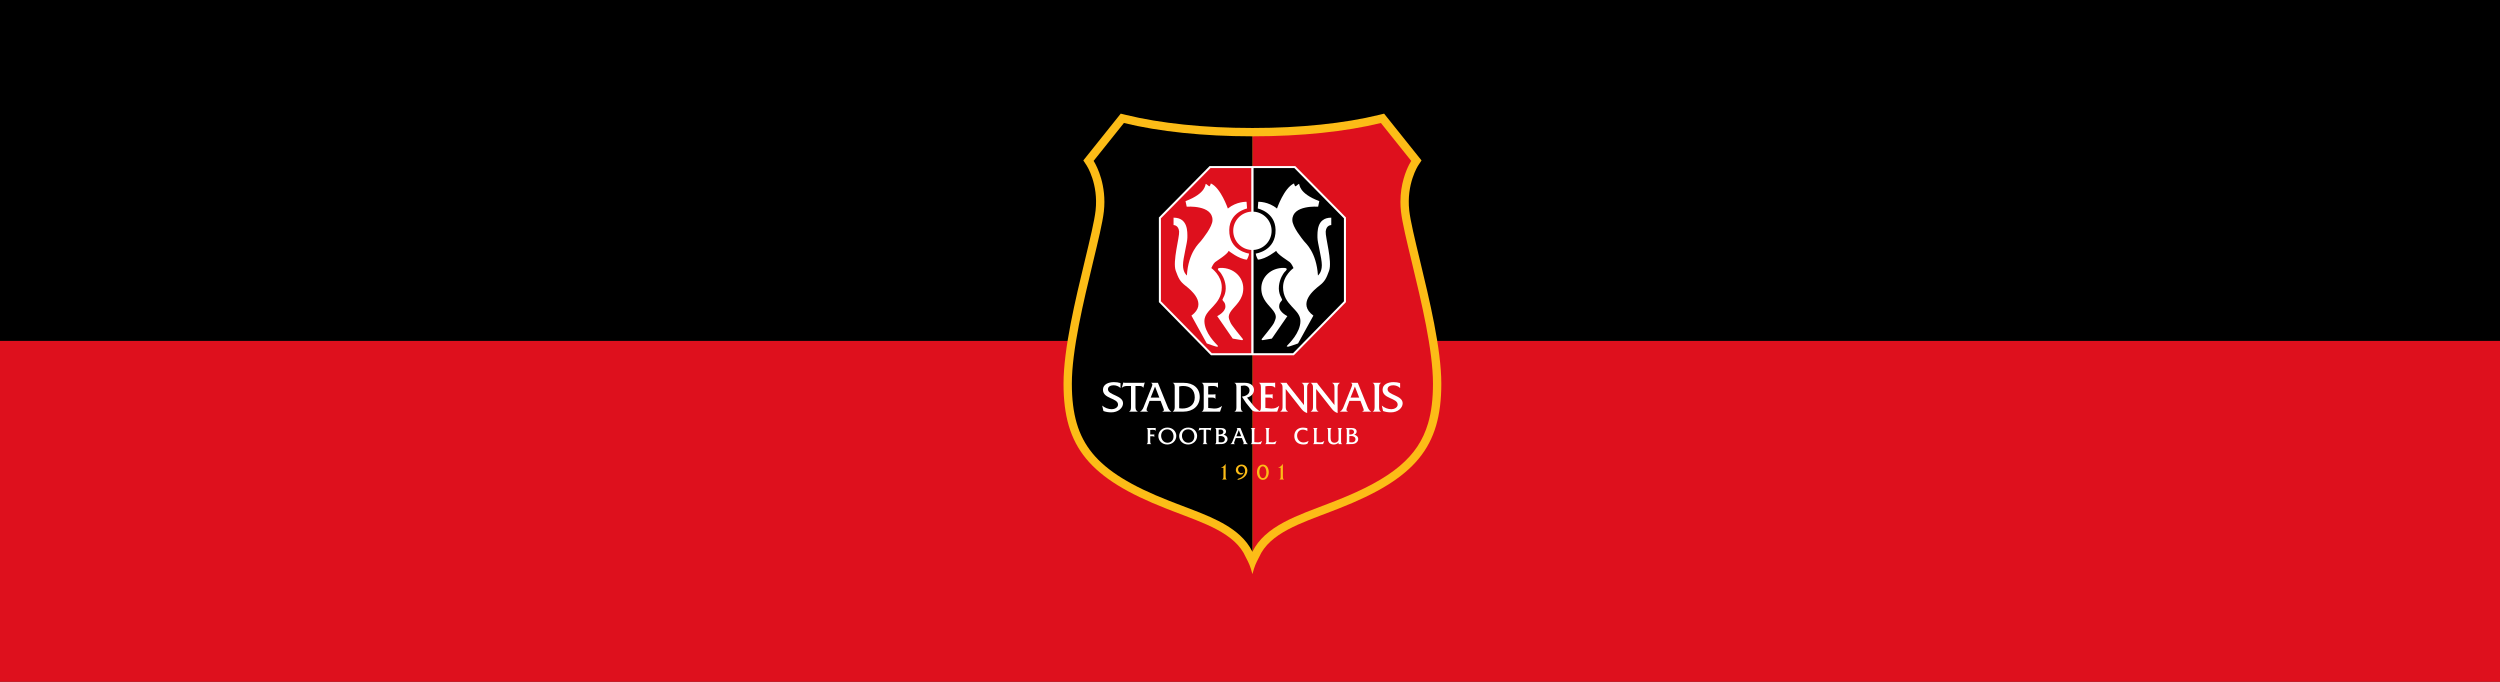 <?xml version="1.0" encoding="UTF-8" standalone="no"?>
<!-- Created with Inkscape (http://www.inkscape.org/) -->

<svg
   width="1100px"
   height="300px"
   viewBox="0 0 1100 300"
   version="1.1"
   id="SVGRoot"
   sodipodi:docname="stade-rennais.svg"
   inkscape:version="1.2.2 (b0a8486541, 2022-12-01)"
   xmlns:inkscape="http://www.inkscape.org/namespaces/inkscape"
   xmlns:sodipodi="http://sodipodi.sourceforge.net/DTD/sodipodi-0.dtd"
   xmlns:xlink="http://www.w3.org/1999/xlink"
   xmlns="http://www.w3.org/2000/svg"
   xmlns:svg="http://www.w3.org/2000/svg">
  <rect x="0" y="0" width="1100" height="300" fill="#333333" stroke="none"/>
  <sodipodi:namedview
     id="namedview577"
     pagecolor="#ffffff"
     bordercolor="#000000"
     borderopacity="0.25"
     inkscape:showpageshadow="2"
     inkscape:pageopacity="0.0"
     inkscape:pagecheckerboard="0"
     inkscape:deskcolor="#d1d1d1"
     inkscape:document-units="px"
     showgrid="false"
     inkscape:zoom="1.0570195"
     inkscape:cx="698.66261"
     inkscape:cy="157.99141"
     inkscape:window-width="1920"
     inkscape:window-height="1011"
     inkscape:window-x="0"
     inkscape:window-y="32"
     inkscape:window-maximized="1"
     inkscape:current-layer="layer1" />
  <defs
     id="defs572">
    <linearGradient
       id="Dégradé_sans_nom"
       data-name="Dégradé sans nom"
       x1="310.32"
       y1="8564.54"
       x2="9034.31"
       y2="8564.54"
       gradientTransform="matrix(1,0,0,-1,0,14260.31)"
       gradientUnits="userSpaceOnUse">
      <stop
         offset="0"
         stop-color="#ec2027"
         id="stop4233" />
      <stop
         offset=".26"
         stop-color="#ea2027"
         id="stop4235" />
      <stop
         offset=".35"
         stop-color="#e32027"
         id="stop4237" />
      <stop
         offset=".42"
         stop-color="#d82027"
         id="stop4239" />
      <stop
         offset=".48"
         stop-color="#c72026"
         id="stop4241" />
      <stop
         offset=".5"
         stop-color="#bc2026"
         id="stop4243" />
      <stop
         offset=".78"
         stop-color="#ce2027"
         id="stop4245" />
      <stop
         offset="1"
         stop-color="#d72027"
         id="stop4247" />
    </linearGradient>
    <linearGradient
       id="Dégradé_sans_nom_2"
       data-name="Dégradé sans nom 2"
       x1="4462.46"
       y1="10862.5"
       x2="8246.76"
       y2="5554.12"
       gradientTransform="matrix(1,0,0,-1,0,14260.31)"
       gradientUnits="userSpaceOnUse">
      <stop
         offset=".5"
         stop-color="#000"
         id="stop4250" />
      <stop
         offset=".71"
         stop-color="#070707"
         id="stop4252" />
      <stop
         offset="1"
         stop-color="#1a1a1a"
         id="stop4254" />
    </linearGradient>
    <linearGradient
       id="Dégradé_sans_nom_3"
       data-name="Dégradé sans nom 3"
       x1="2712.31"
       y1="14028.87"
       x2="4965.55"
       y2="9841.15"
       gradientTransform="matrix(1,0,0,-1,0,14260.31)"
       gradientUnits="userSpaceOnUse">
      <stop
         offset=".5"
         stop-color="#231f20"
         id="stop4257" />
      <stop
         offset="1"
         stop-color="#666"
         id="stop4259" />
    </linearGradient>
    <linearGradient
       id="Dégradé_sans_nom_4"
       data-name="Dégradé sans nom 4"
       x1="308.27"
       y1="13272.83"
       x2="3160.78"
       y2="13272.83"
       gradientTransform="matrix(1,0,0,-1,0,14260.31)"
       gradientUnits="userSpaceOnUse">
      <stop
         offset="0"
         stop-color="gray"
         id="stop4262" />
      <stop
         offset="1"
         stop-color="#000"
         id="stop4264" />
    </linearGradient>
    <linearGradient
       id="Dégradé_sans_nom_5"
       data-name="Dégradé sans nom 5"
       x1="4023.58"
       y1="2937.26"
       x2="-238.74"
       y2="12237.51"
       gradientTransform="matrix(1,0,0,-1,0,14260.31)"
       gradientUnits="userSpaceOnUse">
      <stop
         offset="0"
         stop-color="#fff"
         id="stop4267" />
      <stop
         offset="1"
         stop-color="#1a1a1a"
         id="stop4269" />
    </linearGradient>
    <linearGradient
       id="Dégradé_sans_nom_7"
       data-name="Dégradé sans nom 7"
       x1="8672.97"
       y1="10258"
       x2="5266.4"
       y2="2844.36"
       gradientTransform="matrix(1,0,0,-1,0,14260.31)"
       gradientUnits="userSpaceOnUse">
      <stop
         offset="0"
         stop-color="#fff"
         id="stop4272" />
      <stop
         offset="1"
         stop-color="#000"
         id="stop4274" />
    </linearGradient>
    <linearGradient
       id="Dégradé_sans_nom_7-2"
       data-name="Dégradé sans nom 7"
       x1="6179.75"
       y1="13272.83"
       x2="9034.31"
       y2="13272.83"
       xlink:href="#D%C3%A9grad%C3%A9_sans_nom_7" />
    <linearGradient
       id="Dégradé_sans_nom_8"
       data-name="Dégradé sans nom 8"
       x1="3154.61"
       y1="13810.24"
       x2="6187.97"
       y2="13810.24"
       gradientTransform="matrix(1,0,0,-1,0,14260.31)"
       gradientUnits="userSpaceOnUse">
      <stop
         offset="0"
         stop-color="#ccc"
         id="stop4278" />
      <stop
         offset="1"
         stop-color="#000"
         id="stop4280" />
    </linearGradient>
  </defs>
  <g
     inkscape:label="Calque 1"
     inkscape:groupmode="layer"
     id="layer1">
    <rect
       style="fill:#000000;fill-opacity:1;stroke:#f392b0;stroke-width:0;stroke-linecap:round;stroke-linejoin:bevel;paint-order:stroke fill markers"
       id="rect756"
       width="1100"
       height="150"
       x="1.6655694e-06"
       y="1.25e-06" />
    <rect
       style="fill:#de101d;fill-opacity:1;stroke:#f392b0;stroke-width:0;stroke-linecap:round;stroke-linejoin:bevel;paint-order:stroke fill markers"
       id="rect3453"
       width="1100"
       height="150"
       x="1.6655694e-06"
       y="150" />
    <g
       id="g6968"
       transform="matrix(0.026,0,0,0.026,467.95,50)">
      <g
         id="g936">
        <path
           id="path9808"
           class="cls-2"
           d="m 6031.32,2481.22 c -86.27,-357.46 -160.72,-666.17 -180.4,-840.85 -50.79,-451.39 148.54,-759.18 150.63,-762.1 l 56.92,-86.3 L 5425.26,0 5337.69,21.44 C 4757.39,164.19 4003.38,242.62 3214.55,242.62 l -17.85,-0.07 -17.85,0.07 c -788.83,0 -1542.84,-78.43 -2123.14,-221.18 L 968.16,0 334.92,791.96 l 56.92,86.3 c 2.08,2.92 201.41,310.71 150.62,762.1 -19.67,174.67 -94.13,483.4 -180.39,840.85 C 200.73,3149.78 0,3981.91 0,4570.19 0,5641.02 437.35,6173.85 1733.14,6681.68 l 133.38,51.82 c 499.82,193.66 1039.74,362.02 1217.43,772.67 58.04,111.44 72.96,141.21 112.75,285.89 39.79,-144.68 54.71,-174.45 112.75,-285.89 177.69,-410.67 717.59,-579.03 1217.43,-772.67 l 133.38,-51.82 C 5956.04,6173.84 6393.4,5641 6393.4,4570.19 c 0,-588.26 -200.76,-1420.42 -362.07,-2088.97 v 0 z"
           style="fill:#fcbc17" />
        <path
           id="path9810"
           class="cls-1"
           d="m 6134.34,3582.49 c -69.49,-360.77 -159.48,-733.99 -240.15,-1068.18 -86.32,-358.75 -161.26,-665.4 -183.45,-858.16 -6.35,-56.4 -9.19,-110.83 -9.19,-163.01 0.23,-302.91 94.24,-527.28 146.68,-629.9 17.85,-34.7 30.06,-54.27 35.32,-62.33 0.08,-0.12 0.15,-0.22 0.23,-0.3 l 0.32,-0.5 c 0.03,-0.05 0.06,-0.11 0.1,-0.18 L 5371.3,158.43 C 4775.43,304.82 4012.9,383.53 3214.51,383.69 h -0.59 l -17.27,-0.08 v 7030.32 c 52.83,-107.8 126.67,-199.95 212.27,-278.41 95.2,-87.28 204.89,-158.74 321.8,-221.38 233.86,-124.93 498.21,-216.22 745.03,-312.1 l 132.98,-51.67 c 478.21,-187.21 830.03,-376.05 1078.44,-585.48 248.43,-210.19 396.97,-436.66 482.25,-724.18 56.4,-191.84 82.88,-412.3 82.86,-670.51 0.23,-278.43 -48.33,-627.26 -117.94,-987.71 z"
           style="fill:#de101d" />
        <path
           id="path9812"
           d="m 3196.63,383.59 -17.79,0.08 C 2380.45,383.5 1617.88,304.8 1022.16,158.43 l -0.1,-0.03 -512.91,641.51 c 0.29,0.44 0.41,0.63 0.73,1.12 0.45,0.69 0.81,1.25 1.21,1.86 0.77,1.19 1.58,2.51 2.55,4.02 1.9,3.06 4.29,6.97 7.14,11.81 5.68,9.65 13.16,22.95 21.86,39.72 17.41,33.52 39.64,80.95 61.69,140.75 44.05,119.52 87.45,288.93 87.47,493.92 0,52.18 -2.84,106.59 -9.16,163 -22.17,192.77 -97.15,499.42 -183.45,858.18 -80.66,334.21 -170.65,707.42 -240.15,1068.18 -69.6,360.43 -118.18,709.28 -117.99,987.68 -0.03,258.2 26.45,478.68 82.86,670.5 56.57,191.98 142.12,355.98 265.75,506.87 246.16,301.01 656.55,553.05 1294.55,802.64 l 133.26,51.78 c 185.14,71.79 380.25,141.44 564.78,224.15 184.37,82.94 359.21,178.56 502.18,309.4 85.61,78.46 159.46,170.6 212.27,278.41 V 383.59 h -0.06 z" />
      </g>
      <path
         id="path9828"
         class="cls-3"
         d="m 3760.2,4947.08 c 0,41.65 -0.79,71.2 38.56,94.24 v 2.18 h -131.34 v -2.18 c 39.33,-23.04 39.33,-52.58 39.33,-94.24 v -295.99 c 0,-41.48 0,-71.18 -38.64,-93.47 v -2.22 h 108.35 v 0.68 c 3,8.94 6.04,12.65 11.15,18.66 l 10.42,14.82 271.5,342.81 v -281.26 c 0,-41.5 0.74,-71.18 -38.6,-93.47 v -2.23 h 130.62 v 2.23 c -38.53,22.28 -38.53,51.97 -38.53,93.47 v 416.22 c -52.74,-17.82 -75.72,-42.27 -108.34,-84.54 l -254.47,-322.74 v 287.03"
         style="fill:#ffffff" />
      <path
         id="path9830"
         class="cls-3"
         d="m 4275.74,4947.08 c 0,41.65 -0.73,71.2 38.62,94.24 v 2.18 h -131.41 v -2.18 c 39.39,-23.04 39.39,-52.58 39.39,-94.24 v -295.99 c 0,-41.48 0,-71.18 -38.6,-93.47 v -2.22 h 108.35 v 0.68 c 2.89,8.94 5.9,12.65 11.03,18.66 l 10.53,14.82 271.5,342.81 v -281.26 c 0,-41.5 0.7,-71.18 -38.63,-93.47 v -2.23 h 130.57 v 2.23 c -38.56,22.28 -38.56,51.97 -38.56,93.47 v 416.22 c -52.67,-17.82 -75.66,-42.27 -108.26,-84.54 l -254.52,-322.74 v 287.03"
         style="fill:#ffffff" />
      <g
         id="g911">
        <path
           id="path9814"
           class="cls-3"
           d="m 964.15,4643.69 c -28.93,-29.69 -74.89,-46.73 -116.5,-46.73 -41.61,0 -95.63,16.36 -95.63,67.48 0,101.64 255.16,100.25 255.16,237.38 0,79.37 -83.09,153.63 -198.77,153.63 -45.23,0 -90.49,-6.71 -132.84,-22.29 l -21.49,-92.71 c 43.77,37.87 104.58,61.55 162.46,61.55 42.27,0 106.04,-25.22 106.04,-77.21 0,-115.7 -255.16,-94.78 -255.16,-252.19 0,-93.45 95.74,-129.09 186.25,-129.09 37.02,0 74.92,5.22 110.47,16.28 v 83.92"
           style="fill:#ffffff" />
        <path
           id="path9816"
           class="cls-3"
           d="m 1217.72,4947.08 c 0,42.34 -0.73,71.2 38.6,94.24 v 2.18 h -146.96 v -2.18 c 37.21,-14.1 32.7,-68.15 32.7,-101.64 v -330.85 h -65.33 c -31.89,0 -65.2,8.16 -88.27,29.6 h -2.23 l 25.99,-88.3 h 2.21 c 8.94,3.78 18.59,3.78 28.18,5.24 h 295.3 c 12.65,0 24.49,-0.69 34.12,-5.24 h 2.21 l -23.68,88.3 h -2.32 c -9.65,-25.84 -39.26,-29.6 -63.82,-29.6 h -66.7 v 338.25"
           style="fill:#ffffff" />
        <path
           id="path9818"
           class="cls-3"
           d="m 1548.6,4618.46 -73.46,186.94 h 146.18 l -72.73,-186.94 m -92.68,241.86 -38.63,104.66 c -15.53,41.5 -20.74,63.09 14.84,76.36 v 2.15 h -136.55 v -2.15 c 43.04,-21.53 55.69,-63.01 71.95,-105.28 l 123.9,-309.41 c 10.45,-26.68 24.56,-57.9 -11.03,-69.02 v -2.23 h 117.19 l 154.31,380.67 c 17.05,42.25 30.39,83.75 72.73,105.28 v 2.15 H 1672.5 v -2.15 c 36.33,-16.29 30.43,-24.52 10.36,-76.36 l -40.06,-104.66 h -186.89 z"
           style="fill:#ffffff" />
        <path
           id="path9820"
           class="cls-3"
           d="m 1957.34,4985.03 c 17.78,3.71 35.63,5.17 54.18,5.17 110.52,0 209.22,-57.84 209.22,-186.26 0,-128.42 -72.75,-195.11 -196.65,-195.11 -22.17,0 -44.46,2.91 -66.75,8.16 v 368.04 m -75.65,-327.93 c 0,-34.16 5.17,-88.37 -32.66,-99.49 v -2.23 h 181.77 c 169.09,0 274.51,92.01 274.51,239.71 0,147.7 -112.06,248.39 -278.21,248.39 h -178.07 v -2.15 c 37.09,-25.3 32.66,-60.86 32.66,-104.58 V 4657.1 h 0.01 z"
           style="fill:#ffffff" />
        <path
           id="path9822"
           class="cls-3"
           d="m 2448.41,4981.16 94.2,9.03 c 48.98,4.47 100.14,-11.19 137.28,-43.81 h 2.19 l -33.31,97.11 h -309.41 v -2.18 c 37.9,-13.24 33.39,-68.15 33.39,-101.64 v -279.65 c 0,-34.1 4.51,-88.31 -33.39,-102.43 v -2.23 h 237.38 c 12.65,0 25.26,1.54 34.9,-3.71 h 2.2 v 86.76 h -2.2 c -22.97,-26.7 -53.36,-29.62 -87.57,-29.62 -25.99,0 -51.97,0.79 -75.66,5.17 v 138.07 h 88.3 c 11.84,0 23.76,0 32.58,-4.55 h 2.32 v 78.67 h -2.32 c -11.84,-21.44 -42.96,-20.74 -66.01,-20.74 h -54.87 v 175.76"
           style="fill:#ffffff" />
        <path
           id="path9824"
           class="cls-3"
           d="m 3069.78,4555.4 c 99.41,0 153.6,51.97 153.6,119.46 0,67.49 -57.11,116.53 -117.92,130.55 l 106.78,134.29 c 31.12,38.63 77.96,77.12 120.19,103.79 h -68.32 c -39.25,0 -63.74,-9.63 -86.03,-37.02 l -90.49,-112.06 -68.29,-104.58 c 59.39,-8.88 128.4,-36.4 128.4,-106.11 0,-53.38 -46.04,-84.52 -95.7,-82.29 -17.09,0.77 -33.43,2.91 -50.48,5.94 v 332.31 c 0,34.1 -4.44,88.4 33.39,101.64 v 2.18 h -141.66 v -2.18 c 37.83,-13.24 32.62,-68.15 32.62,-101.64 v -279.65 c 0,-34.1 5.21,-88.3 -32.62,-102.43 v -2.23 h 176.52"
           style="fill:#ffffff" />
        <path
           id="path9826"
           class="cls-3"
           d="m 3416.05,4981.16 94.29,9.03 c 48.97,4.47 100.14,-11.19 137.2,-43.81 h 2.26 l -33.3,97.11 h -309.41 v -2.18 c 37.82,-13.24 33.3,-68.15 33.3,-101.64 v -279.65 c 0,-34.1 4.52,-88.31 -33.3,-102.43 v -2.23 h 237.38 c 12.57,0 25.18,1.54 34.81,-3.71 h 2.23 v 86.76 h -2.23 c -22.99,-26.7 -53.38,-29.62 -87.51,-29.62 -25.99,0 -51.86,0.79 -75.73,5.17 v 138.07 h 88.38 c 11.84,0 23.69,0 32.62,-4.55 h 2.19 v 78.67 h -2.19 c -11.87,-21.44 -43.07,-20.74 -66.06,-20.74 h -54.95 v 175.76"
           style="fill:#ffffff" />
        <path
           id="path9832"
           class="cls-3"
           d="m 4930.75,4618.46 -73.37,186.94 h 146.11 l -72.74,-186.94 m -92.66,241.86 -38.52,104.66 c -15.67,41.5 -20.88,63.09 14.76,76.36 v 2.15 h -136.45 v -2.15 c 42.94,-21.53 55.61,-63.01 71.95,-105.28 l 123.9,-309.41 c 10.34,-26.68 24.41,-57.9 -11.16,-69.02 v -2.23 h 117.19 l 154.31,380.67 c 17.09,42.25 30.43,83.75 72.64,105.28 v 2.15 h -152 v -2.15 c 36.4,-16.29 30.43,-24.52 10.34,-76.36 l -40.02,-104.66 h -186.94 z"
           style="fill:#ffffff" />
        <path
           id="path9834"
           class="cls-3"
           d="m 5264.72,4660.03 c 0,-34.1 5.04,-88.31 -32.7,-102.43 v -2.23 h 140.95 v 2.23 c -37.1,14.1 -32.66,69.02 -32.66,102.43 v 279.65 c 0,33.49 -4.44,87.54 32.66,101.64 v 2.18 h -140.95 v -2.18 c 37.02,-13.24 32.7,-68.15 32.7,-101.64 v -279.65"
           style="fill:#ffffff" />
        <path
           id="path9836"
           class="cls-3"
           d="m 5696.21,4643.69 c -28.93,-29.69 -74.96,-46.73 -116.41,-46.73 -41.45,0 -95.69,16.36 -95.69,67.48 0,101.64 255.24,100.25 255.24,237.38 0,79.37 -83.13,153.63 -198.94,153.63 -45.23,0 -90.44,-6.71 -132.72,-22.29 l -21.5,-92.71 c 43.73,37.87 104.53,61.55 162.42,61.55 42.25,0 106.16,-25.22 106.16,-77.21 0,-115.7 -255.25,-94.78 -255.25,-252.19 0,-93.45 95.63,-129.09 186.12,-129.09 37.1,0 74.95,5.22 110.56,16.28 v 83.92"
           style="fill:#ffffff" />
      </g>
      <g
         id="g925">
        <path
           id="path9838"
           class="cls-3"
           d="m 1467.37,5534.75 c 0,18.59 -3.31,48.97 17.39,56.77 v 1.23 h -78.36 v -1.23 c 21.17,-7.41 18.63,-38.19 18.63,-56.77 v -156.33 c 0,-19.14 2.55,-49.37 -18.63,-57.22 v -1.31 h 132.68 c 7.1,0 14.11,0.92 19.51,-2.01 h 1.23 v 47.97 h -1.23 c -12.8,-14.43 -29.88,-16.12 -48.97,-16.12 -14.46,0 -29,0.54 -42.27,2.94 v 77.21 h 49.74 c 6.17,0 12.89,0 17.85,-2.55 h 1.27 v 43.88 h -1.27 c -6.63,-12.33 -24.06,-11.48 -36.94,-11.48 h -30.66 v 75.03"
           style="fill:#ffffff" />
        <path
           id="path9840"
           class="cls-3"
           d="m 1651.84,5451.75 c 0,58.08 41.06,117.77 106.23,117.77 65.17,0 103.23,-45.96 103.23,-107.9 0,-61.94 -38.56,-118.91 -104.12,-118.91 -65.56,0 -105.33,46.43 -105.33,109.04 m 256.73,1.71 c 0,84.62 -70.09,145.91 -152.62,145.91 -82.53,0 -151.31,-58.85 -151.31,-143.84 0,-78.82 68.36,-144.68 155.47,-142.68 87.1,-0.44 148.46,65.96 148.46,140.62 z"
           style="fill:#ffffff" />
        <path
           id="path9842"
           class="cls-3"
           d="m 2004.28,5451.75 c 0,58.08 40.99,117.77 106.16,117.77 65.17,0 103.23,-45.96 103.23,-107.9 0,-61.94 -38.56,-118.91 -104.04,-118.91 -65.48,0 -105.35,46.43 -105.35,109.04 m 256.66,1.71 c 0,84.62 -70.03,145.91 -152.54,145.91 -82.51,0 -151.39,-58.85 -151.39,-143.84 0,-78.82 68.37,-144.68 155.47,-142.68 87.11,-0.44 148.46,65.96 148.46,140.62 z"
           style="fill:#ffffff" />
        <path
           id="path9844"
           class="cls-3"
           d="m 2413.92,5538.91 c 0,23.59 -0.47,39.79 21.6,52.59 v 1.23 h -82.13 v -1.23 c 20.74,-7.79 18.23,-38.19 18.23,-56.77 v -185.01 h -36.48 c -17.85,0 -36.51,4.63 -49.35,16.73 h -1.28 l 14.54,-49.44 h 1.23 c 4.98,2.07 10.45,2.07 15.74,2.85 h 165.04 c 7.14,0 13.77,-0.39 19.13,-2.85 h 1.27 l -13.26,49.44 h -1.27 c -5.36,-14.65 -21.98,-16.73 -35.71,-16.73 h -37.29 v 189.18"
           style="fill:#ffffff" />
        <path
           id="path9846"
           class="cls-3"
           d="m 2639.31,5429.85 c 26.96,0 65.48,-9.18 65.48,-43.19 0,-28.61 -26.53,-43.5 -51.41,-41.03 l -27.8,2.91 v 81.29 l 13.73,0.03 m 22.35,133.03 c 33.97,3.32 68.48,-12.5 68.48,-51.75 0,-39.25 -39.03,-57.7 -75.51,-55.61 l -29.07,1.63 v 102.41 l 36.09,3.32 z m -78.35,-184.94 c 0,-18.66 2.85,-48.9 -18.25,-56.77 v -1.3 h 98.25 c 54.71,0 86.71,23.28 86.71,60.24 0,27.69 -17.85,43.48 -41.46,53.74 37.25,7.94 67.52,32.86 67.52,73.42 0,31.92 -21.98,59.3 -49.78,72.64 -28.97,14.11 -61.73,12.82 -92.86,12.82 h -68.4 v -1.23 c 20.7,-7.79 18.25,-38.19 18.25,-57.15 v -156.41 c 0,0 0.01,0 0.01,0 z"
           style="fill:#ffffff" />
        <path
           id="path9848"
           class="cls-3"
           d="m 2966.18,5355.2 -40.99,104.51 h 81.67 l -40.68,-104.51 m -51.79,135.11 -21.55,58.46 c -8.71,23.22 -11.65,35.32 8.3,42.74 v 1.23 h -76.31 v -1.23 c 24.02,-12.03 31.12,-35.32 40.22,-58.86 l 69.25,-172.91 c 5.82,-14.95 13.64,-32.33 -6.26,-38.56 v -1.3 h 65.56 l 86.22,212.76 c 9.56,23.53 17.09,46.82 40.6,58.86 v 1.23 h -84.99 v -1.23 c 20.33,-9.11 17.01,-13.66 5.86,-42.74 l -22.44,-58.46 H 2914.4 Z"
           style="fill:#ffffff" />
        <path
           id="path9850"
           class="cls-3"
           d="m 3285.46,5562.89 c 28.18,1.7 52.67,-7.87 73.46,-25.22 h 1.27 l -21.67,55.07 H 3168.2 v -1.23 c 21.09,-7.41 18.62,-38.19 18.62,-56.77 v -156.33 c 0,-19.14 2.47,-49.37 -18.62,-57.22 v -1.31 h 79.12 v 1.32 c -21.09,7.86 -18.23,38.56 -18.23,57.22 v 180.76 l 56.37,3.69"
           style="fill:#ffffff" />
        <path
           id="path9852"
           class="cls-3"
           d="m 3530.12,5562.89 c 28.11,1.7 52.67,-7.87 73.35,-25.22 h 1.27 l -21.55,55.07 h -170.38 v -1.23 c 21.04,-7.41 18.55,-38.19 18.55,-56.77 v -156.33 c 0,-19.14 2.51,-49.37 -18.55,-57.22 v -1.31 H 3492 v 1.32 c -21.24,7.86 -18.3,38.56 -18.3,57.22 v 180.76 l 56.44,3.69"
           style="fill:#ffffff" />
        <path
           id="path9854"
           class="cls-3"
           d="m 4126.43,5371.32 c -22.82,-14.5 -49.37,-23.68 -76.72,-23.68 -57.18,0 -96.98,41.95 -96.98,102.11 0,60.16 41.46,115.2 105.27,115.2 31.12,0 62.13,-11.25 88.42,-26.06 h 1.19 l -21.17,48.13 c -19.58,9.03 -41.06,12.35 -62.62,12.35 -97.84,0 -158.41,-54.69 -158.41,-143.36 0,-88.67 60.58,-142.75 145.6,-142.75 25.29,0 50.85,4.62 75.43,10.41 v 47.66"
           style="fill:#ffffff" />
        <path
           id="path9856"
           class="cls-3"
           d="m 4339.36,5562.89 c 28.18,1.7 52.59,-7.87 73.33,-25.22 h 1.2 l -21.5,55.07 h -170.43 v -1.23 c 21.17,-7.41 18.66,-38.19 18.66,-56.77 v -156.33 c 0,-19.14 2.52,-49.37 -18.66,-57.22 v -1.31 h 79.11 v 1.32 c -21.03,7.86 -18.15,38.56 -18.15,57.22 v 180.76 l 56.44,3.69"
           style="fill:#ffffff" />
        <path
           id="path9858"
           class="cls-3"
           d="m 4654.35,5565.36 c -18.23,24.06 -52.21,34.01 -81.26,34.01 -27.33,0 -56.38,-8.64 -75.11,-28.93 -21.94,-24.06 -21.09,-51.9 -21.09,-81.67 v -110.82 c 0,-18.66 2.85,-48.9 -18.32,-56.77 v -1.3 h 78.9 v 1.31 c -20.74,7.87 -18.23,38.11 -18.23,56.77 v 110.82 c 0,55.07 23.22,80.73 65.93,80.73 23.24,0 46.86,-9.55 60.52,-29 9.12,-12.42 8.67,-22.75 8.67,-37.71 v -124.86 c 0,-18.66 2.6,-48.9 -18.23,-56.77 v -1.3 h 78.82 l 0.39,1.31 c -21.1,7.87 -18.65,38.11 -18.65,57.22 v 156.33 c 0,18.59 -2.47,48.97 18.65,56.77 v 1.23 h -60.97 v -27.38"
           style="fill:#ffffff" />
        <path
           id="path9860"
           class="cls-3"
           d="m 4850.04,5429.85 c 27.04,0 65.64,-9.18 65.64,-43.19 0,-28.61 -26.53,-43.5 -51.48,-41.03 l -27.8,2.91 v 81.29 l 13.63,0.03 m 22.46,133.03 c 34.01,3.32 68.44,-12.5 68.44,-51.75 0,-39.25 -38.91,-57.7 -75.4,-55.61 l -29.13,1.63 v 102.41 z m -78.35,-184.94 c 0,-18.66 2.85,-48.9 -18.23,-56.77 v -1.3 h 98.25 c 54.81,0 86.69,23.28 86.69,60.24 0,27.69 -17.82,43.48 -41.46,53.74 37.29,7.94 67.6,32.86 67.6,73.42 0,31.92 -21.94,59.3 -49.82,72.64 -29,14.11 -61.73,12.82 -92.85,12.82 h -68.4 v -1.23 c 20.8,-7.79 18.23,-38.19 18.23,-57.15 v -156.41 c 0,0 -0.01,0 -0.01,0 z"
           style="fill:#ffffff" />
      </g>
      <g
         id="g931">
        <path
           id="path9862"
           class="cls-2"
           d="m 2662.46,5992.99 c 33.39,-11.66 63.08,-35.63 80.32,-65.73 h 1.08 v 211.7 c 0,21.44 -1.43,38.71 18.89,51.9 v 1.01 h -78.9 v -1.01 c 23.29,-11.41 22.17,-29 22.17,-51.9 v -144.92 h -43.58 v -1.06"
           style="fill:#fcbc17" />
        <path
           id="path9864"
           class="cls-2"
           d="m 2958.6,6176.23 c 60.01,-12.42 114.84,-67.24 114.84,-130.33 0,-38.33 -21.4,-80.28 -64.62,-80.28 -32.28,0 -54.8,25.06 -54.8,56.68 0,34.1 22.52,61.08 57.18,61.08 13.81,0 27.73,-4.78 39.72,-11.96 l -25.52,31.17 c -9.76,3.76 -19.9,5.62 -30.39,5.62 -44.01,0 -78.82,-32.7 -78.82,-78.03 0,-54.77 44.61,-91.24 97.52,-91.24 59,0 97.63,46.2 97.63,102.88 0,43.18 -22.82,84.83 -56.33,111.51 -34.25,26.92 -72.42,40.49 -115.3,46.11 l 18.88,-23.22"
           style="fill:#fcbc17" />
        <path
           id="path9866"
           class="cls-2"
           d="m 3313.96,6065.48 c 0,37.79 12.38,103.1 60.81,103.1 37.17,0 58.28,-45.73 58.28,-98.72 0,-52.99 -22.56,-100.87 -60.52,-101.74 -47.34,0.04 -58.57,60.87 -58.57,97.35 m -40.13,3.72 c 0,-69.39 34.14,-130.25 100.15,-130.25 69.52,0 99.21,67.17 99.21,128.03 0,60.86 -30.11,130.94 -100.63,130.94 -58.9,-0.7 -98.73,-59.32 -98.73,-128.72 z"
           style="fill:#fcbc17" />
        <path
           id="path9868"
           class="cls-2"
           d="m 3630.79,5992.99 c 33.35,-11.66 63.04,-35.63 80.24,-65.73 h 1.2 v 211.7 c 0,21.44 -1.49,38.71 18.69,51.9 v 1.01 h -78.74 v -1.01 c 23.33,-11.41 22.13,-29 22.13,-51.9 v -144.92 h -43.54 v -1.06"
           style="fill:#fcbc17" />
      </g>
      <g
         id="g899">
        <polygon
           id="polygon9870"
           class="cls-3"
           points="3908.24,4078.44 4779.68,3189.56 4779.68,1757.42 3920.8,886.82 2472.64,886.82 1613.71,1757.44 1613.71,3189.56 2495.41,4088.79 3898.08,4088.79 "
           style="fill:#ffffff" />
        <path
           id="path9872"
           class="cls-1"
           d="m 2871.85,1982.78 c 0,-172.99 135.28,-314.31 305.78,-324.16 V 921.36 h -690.51 l -838.84,850.25 v 1403.84 l 861.68,878.79 h 667.67 V 2307 c -170.49,-9.85 -305.78,-151.24 -305.78,-324.23 v 0 z"
           style="fill:#de101d" />
        <path
           id="path9874"
           d="m 3906.36,921.35 h -690.51 v 737.27 c 170.51,9.95 305.69,151.23 305.69,324.15 0,172.92 -135.2,314.27 -305.69,324.22 v 1747.25 h 667.71 l 861.55,-878.79 V 1771.62 L 3906.35,921.35 Z" />
        <g
           id="g889">
          <path
             id="path9876"
             class="cls-3"
             d="m 3287.12,1604.96 8.52,-112.9 c 0,0 168.4,-8.56 316.84,114.14 0,0 119.74,-351.06 288.16,-425.17 0,0 11.37,45.58 22.68,48.51 11.52,2.77 51.39,-42.88 62.91,-39.95 11.3,2.85 -14.31,156.95 342.34,291.06 l -19.96,94.17 c 0,0 -436.55,-34.32 -436.55,225.35 0,116.99 168.37,319.59 196.78,356.69 28.69,37.09 211.19,185.48 236.85,582.1 0,0 65.71,-48.58 65.71,-174.06 0,-125.48 -74.15,-376.66 -74.15,-467.97 0,-91.31 -14.39,-336.63 233.9,-336.63 v 125.47 c 0,0 -84.11,-2.4 -94.2,108.44 -8.45,94.17 114.18,507.91 57.13,664.86 -46.86,128.94 -71.35,179.7 -162.62,251.04 -91.3,71.33 -382.4,302.47 -102.77,507.84 l -259.62,470.83 c 0,0 -151.24,54.22 -162.61,54.22 -11.37,0 -42.86,5.79 -20.05,-19.97 22.86,-25.61 222.62,-211.08 222.62,-413.67 0,-202.59 -293.87,-265.45 -293.87,-570.7 0,-202.59 176.92,-325.3 176.92,-325.3 0,0 -31.41,-74.19 -62.78,-99.79 -31.46,-25.76 -205.49,-128.49 -231.09,-191.26 0,0 -171.29,139.83 -308.22,148.46 0,0 -34.21,-59.92 -37.06,-102.73 0,0 342.19,-43.73 335.57,-401.79 -5.62,-300.3 -301.39,-361.23 -301.39,-361.23"
             style="fill:#ffffff" />
          <path
             id="path9878"
             class="cls-3"
             d="m 3106.19,1604.96 -8.52,-112.9 c 0,0 -168.28,-8.56 -316.77,114.14 0,0 -119.76,-351.06 -288.08,-425.17 0,0 -11.45,45.58 -22.91,48.51 -11.38,2.77 -51.32,-42.88 -62.71,-39.95 -11.45,2.85 14.24,156.95 -342.42,291.06 l 19.98,94.17 c 0,0 436.58,-34.32 436.58,225.35 0,116.99 -168.4,319.59 -196.9,356.69 -28.57,37.09 -211.15,185.48 -236.84,582.1 0,0 -65.63,-48.58 -65.63,-174.06 0,-125.48 74.15,-376.66 74.15,-467.97 0,-91.31 14.31,-336.63 -233.9,-336.63 v 125.47 c 0,0 84.03,-2.4 94.13,108.44 8.53,94.17 -114.1,507.91 -57.07,664.86 46.89,128.94 71.31,179.7 162.65,251.04 91.3,71.33 382.33,302.47 102.77,507.84 l 259.59,470.83 c 0,0 151.23,54.22 162.65,54.22 11.42,0 42.83,5.79 20.01,-19.97 -22.84,-25.61 -222.64,-211.08 -222.64,-413.67 0,-202.59 293.95,-265.45 293.95,-570.7 0,-202.59 -176.92,-325.3 -176.92,-325.3 0,0 31.38,-74.19 62.82,-99.79 31.35,-25.76 205.38,-128.49 231.05,-191.26 0,0 171.21,139.83 308.13,148.46 0,0 34.28,-59.92 37.13,-102.73 0,0 -342.19,-43.73 -335.56,-401.79 5.6,-300.3 301.27,-361.23 301.27,-361.23"
             style="fill:#ffffff" />
          <path
             id="path9880"
             class="cls-3"
             d="m 2600.68,3426.56 262.47,380.43 157.87,26.61 c 0,0 26.61,0 11.38,-22.75 -15.23,-22.91 -192.08,-228.35 -209.19,-279.71 -17.13,-51.36 -57.11,-95.09 13.26,-192.19 70.37,-96.94 205.4,-188.26 205.4,-382.29 0,-194.03 -165.46,-350.36 -382.28,-346.2 -96.98,2.01 -18.74,60.54 -9.56,72.34 21.02,26.61 79.89,108.44 93.25,232.14 14.62,136.11 -53.29,218.63 -53.29,230.05 0,32.39 49.5,38.11 49.5,119.85 0,95.18 -138.81,161.73 -138.81,161.73"
             style="fill:#ffffff" />
          <path
             id="path9882"
             class="cls-3"
             d="m 3788.25,3426.56 -262.45,380.43 -157.95,26.61 c 0,0 -26.61,0 -11.36,-22.75 15.16,-22.91 192.13,-228.35 209.28,-279.71 17.08,-51.36 57.03,-95.09 -13.34,-192.19 -70.34,-96.94 -205.49,-188.26 -205.49,-382.29 0,-194.03 165.53,-350.36 382.4,-346.2 96.97,2.01 18.69,60.54 9.56,72.34 -21.02,26.61 -79.95,108.44 -93.29,232.14 -14.68,136.11 53.29,218.63 53.29,230.05 0,32.39 -49.52,38.11 -49.52,119.85 -0.01,95.18 138.85,161.73 138.85,161.73"
             style="fill:#ffffff" />
        </g>
      </g>
    </g>
  </g>
</svg>
